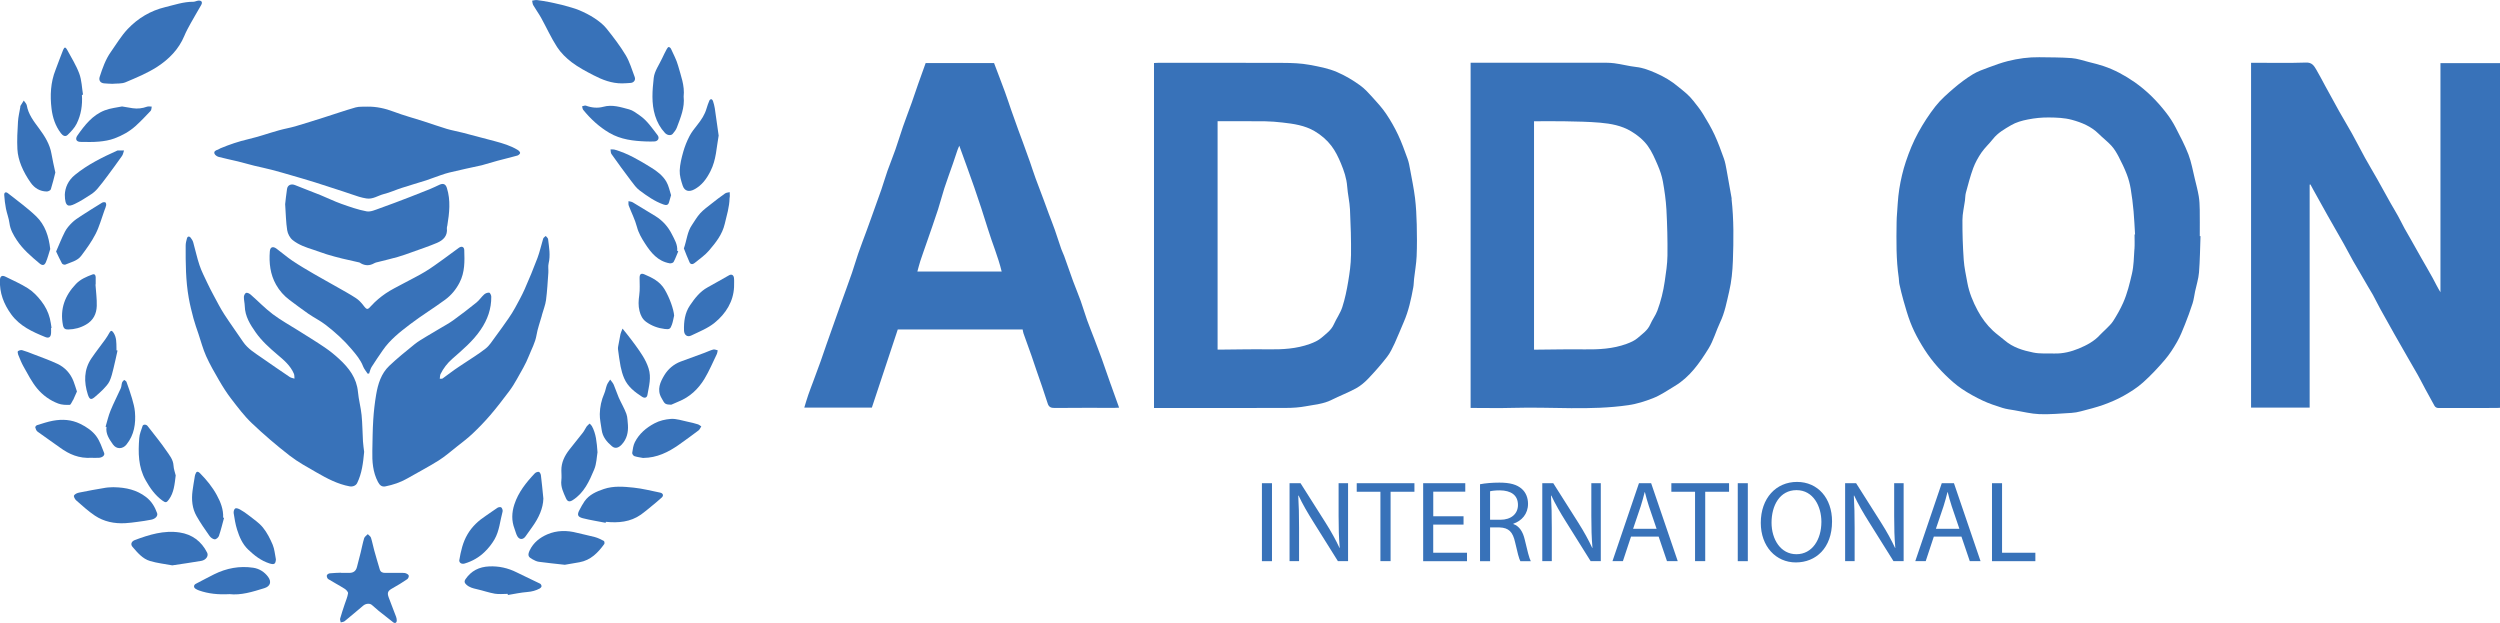 <?xml version="1.0" encoding="UTF-8"?>
<svg xmlns="http://www.w3.org/2000/svg" id="Layer_1" data-name="Layer 1" viewBox="0 0 678.49 169.07">
  <defs>
    <style>
      .cls-1 {
        fill: #3872b9;
        stroke-width: 0px;
      }
    </style>
  </defs>
  <path class="cls-1" d="M626.82,50.11c.08-.01.15-.03.23-.04.24.45.48.91.73,1.36,1.28,2.31,2.56,4.63,3.86,6.94,1.45,2.57,2.94,5.12,4.39,7.7.89,1.58,1.72,3.2,2.61,4.79.56,1,1.16,1.97,1.73,2.96.76,1.3,1.5,2.6,2.26,3.89.45.77.93,1.52,1.36,2.3.71,1.31,1.36,2.65,2.08,3.96,1.22,2.23,2.47,4.44,3.72,6.65,1.11,1.97,2.24,3.94,3.37,5.9,1.01,1.77,2.05,3.52,3.05,5.3.69,1.23,1.31,2.49,1.98,3.72.82,1.51,1.65,3,2.47,4.51.27.51.65.69,1.25.69,5.23-.02,10.45-.01,15.68-.02.32,0,.63-.03.92-.05V17.14h-16.18v62.17c-.79-1.27-1.4-2.57-2.09-3.83-.99-1.81-2.04-3.58-3.06-5.37-.96-1.69-1.9-3.39-2.86-5.08-.57-1-1.17-1.99-1.72-3-.62-1.14-1.18-2.32-1.81-3.45-.64-1.17-1.35-2.3-2-3.46-1.2-2.14-2.38-4.3-3.58-6.44-1.11-1.96-2.27-3.89-3.36-5.85-1.2-2.18-2.32-4.4-3.53-6.58-1.13-2.03-2.34-4.01-3.48-6.04-1.3-2.31-2.56-4.65-3.83-6.97-.81-1.48-1.57-2.99-2.43-4.43-.6-1.01-1.16-1.89-2.74-1.83-4.59.16-9.19.06-13.78.06-.38,0-.76,0-1.13,0v93.59h15.9v-60.51Z"></path>
  <path class="cls-1" d="M98.83,122.63c-.1-.87-.26-1.86-.32-2.84-.14-2.39-.14-4.79-.38-7.17-.21-2.09-.79-4.15-.98-6.25-.35-3.77-2.45-6.51-5.08-8.93-1.22-1.13-2.53-2.19-3.91-3.13-2.32-1.58-4.73-3.04-7.1-4.54-2.36-1.49-4.82-2.84-7.04-4.51-2.11-1.59-3.96-3.53-5.96-5.28-.33-.29-.88-.59-1.24-.51-.29.06-.63.7-.63,1.08-.02.85.22,1.7.24,2.55.07,2.75,1.47,4.98,2.96,7.1,1.62,2.3,3.71,4.19,5.86,6.01,1.77,1.49,3.57,2.99,4.51,5.21.17.4.12.89.16,1.34-.43-.15-.92-.2-1.29-.45-2.52-1.7-5.03-3.42-7.53-5.17-1.86-1.3-3.84-2.45-5.15-4.4-1.68-2.5-3.46-4.93-5.09-7.45-1.05-1.62-1.92-3.35-2.84-5.05-.63-1.16-1.23-2.33-1.79-3.52-.74-1.57-1.54-3.12-2.09-4.76-.68-2.01-1.11-4.11-1.69-6.15-.13-.46-.39-.92-.7-1.29-.39-.48-.85-.43-1.02.2-.18.63-.34,1.29-.34,1.94-.02,4.74,0,9.48.83,14.17.33,1.87.79,3.72,1.28,5.56.38,1.43.89,2.82,1.36,4.22.67,2.02,1.22,4.1,2.08,6.03,1.02,2.27,2.27,4.44,3.52,6.59,1,1.72,2.07,3.42,3.28,4.99,1.76,2.28,3.5,4.62,5.58,6.6,3.27,3.11,6.72,6.06,10.29,8.83,2.27,1.76,4.84,3.15,7.34,4.59,2.82,1.62,5.69,3.15,8.94,3.75.82.15,1.68-.18,2.03-.87,1.3-2.64,1.63-5.49,1.91-8.48Z"></path>
  <path class="cls-1" d="M119.35,102.81c.08-.53.05-.96.21-1.29.78-1.57,1.84-2.95,3.16-4.11,2.78-2.45,5.61-4.79,7.74-7.93,1.88-2.76,2.9-5.67,2.87-8.96,0-.39-.32-1.06-.56-1.09-.43-.05-1.01.16-1.36.47-.75.67-1.32,1.57-2.1,2.2-2.06,1.66-4.16,3.28-6.31,4.83-1.19.86-2.51,1.55-3.77,2.31-1.12.67-2.26,1.31-3.37,2-1.14.7-2.32,1.36-3.36,2.2-2.33,1.89-4.68,3.78-6.85,5.84-2.21,2.1-3.08,4.94-3.57,7.85-.38,2.25-.64,4.52-.78,6.79-.18,2.79-.19,5.58-.25,8.38-.07,2.93.12,5.82,1.53,8.5.5.96,1.1,1.38,2.02,1.2,2.07-.42,4.05-1.07,5.9-2.13,2.84-1.63,5.75-3.14,8.52-4.88,1.78-1.12,3.38-2.53,5.04-3.84,1.42-1.12,2.87-2.21,4.18-3.45,1.7-1.61,3.34-3.3,4.86-5.08,1.78-2.08,3.45-4.27,5.1-6.46.78-1.04,1.47-2.16,2.11-3.31,1.13-2.04,2.37-4.05,3.21-6.21.73-1.87,1.75-3.65,2.09-5.7.29-1.75.93-3.45,1.41-5.17.04-.13.06-.26.09-.39.37-1.32.9-2.61,1.08-3.95.32-2.46.45-4.95.63-7.43.06-.83-.12-1.7.07-2.49.54-2.23.12-4.42-.14-6.62-.04-.3-.42-.57-.64-.85-.24.24-.6.43-.69.72-.54,1.74-.91,3.55-1.55,5.25-1.07,2.85-2.24,5.67-3.47,8.46-.77,1.74-1.7,3.41-2.61,5.08-.53.97-1.13,1.92-1.76,2.83-1.19,1.72-2.41,3.43-3.66,5.11-.8,1.08-1.53,2.29-2.56,3.1-1.9,1.5-4,2.76-6.02,4.12-.84.57-1.7,1.11-2.53,1.7-1.06.76-2.09,1.56-3.16,2.32-.13.09-.37.04-.75.06Z"></path>
  <path class="cls-1" d="M99.7,28.94c-1.06.06-2.18-.07-3.18.21-2.91.83-5.76,1.83-8.65,2.74-2.57.81-5.13,1.63-7.72,2.39-1.45.42-2.96.67-4.42,1.08-2.79.78-5.52,1.75-8.34,2.41-2.6.61-5.11,1.45-7.57,2.48-.24.1-.45.29-.7.37-.55.17-1.13.45-.92,1.06.13.39.69.78,1.13.9,1.72.46,3.48.8,5.21,1.22,1.47.36,2.93.79,4.41,1.16,1.6.39,3.22.71,4.81,1.13,1.85.48,3.68,1.02,5.51,1.55,2.06.6,4.12,1.19,6.16,1.83,2.54.8,5.07,1.63,7.61,2.46,1.47.48,2.92,1.01,4.4,1.47.65.21,1.33.34,2,.46,1.75.29,3.16-.8,4.75-1.2,1.65-.41,3.22-1.14,4.84-1.66,2.2-.71,4.42-1.36,6.63-2.05.62-.2,1.23-.45,1.85-.66,1.46-.5,2.9-1.08,4.39-1.45,2.94-.73,5.91-1.33,8.87-1.99.16-.04.32-.09.48-.14,1.26-.36,2.51-.74,3.77-1.08,1.8-.48,3.61-.91,5.4-1.41.31-.09.74-.47.74-.71,0-.28-.37-.64-.67-.82-1.89-1.15-4-1.78-6.12-2.35-2.93-.78-5.85-1.56-8.79-2.32-1.43-.37-2.9-.62-4.32-1.04-2.11-.63-4.17-1.38-6.27-2.05-2.71-.87-5.48-1.61-8.14-2.62-2.33-.88-4.68-1.4-7.16-1.37Z"></path>
  <path class="cls-1" d="M99.8,101.41c.13-.01.25-.03.38-.04.22-.59.34-1.24.66-1.76.97-1.55,2.02-3.05,3.05-4.56,1.97-2.86,4.69-4.98,7.4-7.04,3.09-2.36,6.42-4.38,9.55-6.69,1.62-1.2,2.9-2.73,3.87-4.6,1.48-2.84,1.39-5.82,1.29-8.83-.03-.91-.7-1.18-1.46-.64-1.42,1-2.78,2.08-4.2,3.08-1.63,1.16-3.23,2.36-4.94,3.39-1.93,1.17-3.97,2.15-5.96,3.23-1.6.87-3.26,1.66-4.76,2.68-1.39.95-2.73,2.06-3.86,3.3-1.07,1.18-1.2,1.26-2.2-.05-.57-.75-1.25-1.47-2.03-1.98-1.64-1.07-3.37-2.01-5.07-2.98-2.1-1.2-4.23-2.36-6.33-3.58-1.96-1.14-3.92-2.29-5.8-3.55-1.52-1.02-2.89-2.24-4.37-3.32-.97-.71-1.71-.42-1.79.75-.24,3.15.1,6.23,1.69,9.04.92,1.63,2.15,3.03,3.66,4.15,1.68,1.24,3.34,2.53,5.06,3.71,1.54,1.06,3.24,1.9,4.72,3.03,2.58,1.99,5,4.17,7.1,6.67,1.21,1.43,2.41,2.84,3.09,4.63.27.7.8,1.3,1.22,1.95Z"></path>
  <path class="cls-1" d="M77.39,55.43c.19,2.69.21,4.89.55,7.04.15.96.73,2.08,1.48,2.68,1.64,1.32,3.67,2.01,5.69,2.65,1.22.39,2.4.87,3.62,1.24,1.35.41,2.72.78,4.1,1.12,1.56.38,3.13.71,4.7,1.07.15.04.28.17.42.25,1.2.66,2.38.66,3.58-.02.39-.22.86-.3,1.3-.41,1.71-.44,3.43-.83,5.13-1.32,1.32-.38,2.62-.85,3.92-1.32,2.24-.81,4.51-1.56,6.71-2.49,1.69-.72,2.94-1.9,2.69-4.01-.03-.22.08-.45.12-.68.56-3.42.95-6.84-.12-10.23-.33-1.05-1-1.32-1.98-.87-.9.41-1.78.85-2.69,1.22-1.75.72-3.52,1.41-5.29,2.09-2.76,1.06-5.52,2.13-8.31,3.11-1.14.4-2.43,1.01-3.51.81-2.34-.43-4.63-1.25-6.89-2.05-1.89-.67-3.7-1.58-5.56-2.33-2.31-.94-4.65-1.79-6.96-2.74-1.04-.43-2.02-.06-2.19,1.04-.24,1.53-.38,3.08-.51,4.13Z"></path>
  <path class="cls-1" d="M168.83,22.63c.8-.04,1.6-.04,2.39-.13.85-.1,1.34-.82,1.03-1.62-.76-1.99-1.35-4.09-2.43-5.89-1.53-2.54-3.35-4.92-5.21-7.24-.89-1.11-2.08-2.02-3.27-2.81-1.3-.86-2.73-1.57-4.17-2.18-1.29-.54-2.68-.87-4.03-1.27-.53-.16-1.08-.26-1.63-.39-.76-.17-1.51-.37-2.28-.51-1.16-.22-2.32-.43-3.49-.57-.43-.05-.88.1-1.32.16.09.41.1.88.3,1.22.67,1.16,1.48,2.25,2.13,3.42,1.46,2.64,2.7,5.42,4.34,7.95,1.03,1.59,2.49,3.01,4.01,4.16,1.79,1.35,3.82,2.42,5.82,3.46,2.44,1.27,4.99,2.26,7.82,2.24Z"></path>
  <path class="cls-1" d="M30.59,22.74c1.11-.11,2.41.03,3.47-.41,2.93-1.24,5.92-2.47,8.58-4.18,3.18-2.06,5.87-4.76,7.38-8.4.49-1.18,1.11-2.31,1.73-3.43.92-1.66,1.9-3.29,2.84-4.94.45-.79.14-1.29-.78-1.21-.45.04-.9.31-1.34.31-2.65-.02-5.12.85-7.65,1.46-3.97.96-7.37,3-10.14,5.91-1.76,1.85-3.09,4.11-4.58,6.22-1.46,2.06-2.28,4.42-3.05,6.8-.3.92.18,1.65,1.17,1.75.76.08,1.53.09,2.38.13Z"></path>
  <path class="cls-1" d="M92.58,155.49v-.06c-1.03.05-2.07.05-3.09.17-.3.03-.75.33-.79.57-.06.31.13.84.38.99,1.47.92,3.01,1.71,4.47,2.64.42.26.97.87.91,1.23-.16,1.03-.6,2.01-.93,3.01-.42,1.28-.86,2.56-1.22,3.86-.08.3.11.68.17,1.02.35-.11.79-.12,1.05-.33,1.71-1.39,3.38-2.82,5.07-4.24.67-.56,1.71-.67,2.3-.19.63.52,1.22,1.09,1.85,1.6,1.3,1.05,2.61,2.09,3.94,3.11.53.4.98.18.99-.48,0-.32-.06-.67-.17-.97-.67-1.78-1.38-3.54-2.03-5.32-.47-1.29-.17-1.78,1.03-2.44,1.38-.75,2.71-1.6,4.02-2.48.26-.17.48-.7.4-.98-.07-.27-.52-.52-.85-.63-.37-.12-.79-.08-1.19-.09-1.46,0-2.93-.01-4.39,0-.7,0-1.23-.23-1.44-.96-.5-1.71-1.02-3.41-1.49-5.13-.32-1.15-.53-2.33-.89-3.46-.12-.37-.56-.64-.86-.96-.34.36-.85.67-.98,1.09-.39,1.26-.63,2.56-.94,3.84-.33,1.34-.68,2.67-1.03,4.01-.28,1.07-.95,1.57-2.09,1.57-.73,0-1.46,0-2.2,0Z"></path>
  <path class="cls-1" d="M30.9,132.22c-.56.04-1.4.02-2.22.15-2.41.4-4.82.83-7.21,1.32-.51.1-1.15.38-1.38.78-.15.26.23,1.02.58,1.32,1.65,1.44,3.27,2.94,5.08,4.15,2.46,1.64,5.28,2.21,8.23,2.05,1.09-.06,2.18-.2,3.26-.35,1.28-.17,2.56-.34,3.82-.6,1.14-.23,1.85-1.03,1.58-1.78-.61-1.72-1.53-3.24-3.02-4.38-2.5-1.91-5.37-2.59-8.72-2.65Z"></path>
  <path class="cls-1" d="M164.38,141.89c.01-.09.03-.18.04-.27,3.38.34,6.64.07,9.52-1.95.95-.67,1.84-1.43,2.74-2.17.98-.81,1.98-1.61,2.91-2.47.59-.54.36-1.18-.45-1.34-2.39-.48-4.77-1.1-7.19-1.35-2.69-.28-5.43-.52-8.09.38-2.01.68-3.94,1.51-5.22,3.32-.52.74-.94,1.56-1.37,2.36-.7,1.28-.53,1.88.92,2.25,2.04.52,4.13.83,6.19,1.24Z"></path>
  <path class="cls-1" d="M195.05,36.86c-.36-2.58-.69-5.04-1.06-7.49-.1-.68-.3-1.35-.51-2.01-.06-.19-.28-.42-.46-.44-.15-.02-.42.19-.49.36-.29.7-.56,1.41-.77,2.14-.48,1.7-1.43,3.12-2.52,4.49-.77.97-1.57,1.97-2.13,3.06-.69,1.34-1.26,2.76-1.67,4.2-.47,1.67-.91,3.4-.97,5.12-.05,1.37.38,2.8.82,4.12.5,1.48,1.72,1.75,3.12,1,2.1-1.12,3.34-2.86,4.41-4.96,1.58-3.1,1.62-6.42,2.21-9.59Z"></path>
  <path class="cls-1" d="M15.02,46.81c-.38-1.79-.77-3.39-1.04-5.01-.45-2.69-1.86-4.89-3.43-7.01-1.41-1.9-2.86-3.76-3.28-6.19-.08-.47-.54-.87-.82-1.31-.3.48-.61.95-.9,1.44-.06.1-.03.26-.05.39-.21,1.3-.55,2.6-.62,3.92-.15,2.48-.29,4.97-.16,7.44.08,1.52.48,3.09,1.06,4.51.66,1.63,1.56,3.19,2.58,4.63,1.02,1.43,2.5,2.34,4.34,2.35.38,0,1-.3,1.09-.59.49-1.52.85-3.08,1.23-4.57Z"></path>
  <path class="cls-1" d="M185.54,26.21c.33-2.96-.76-5.68-1.52-8.43-.43-1.56-1.24-3.03-1.91-4.52-.1-.23-.41-.5-.63-.5-.17,0-.4.34-.53.57-.43.81-.85,1.62-1.23,2.46-.82,1.78-2.1,3.51-2.3,5.36-.37,3.39-.68,6.87.38,10.26.55,1.76,1.41,3.32,2.66,4.66.62.67,1.63.82,2.12.25.44-.51.89-1.09,1.12-1.71,1.01-2.71,2.17-5.4,1.84-8.4Z"></path>
  <path class="cls-1" d="M22.23,25.74c.1,0,.2-.02.3-.03-.31-1.92-.35-3.93-1.01-5.72-.83-2.26-2.16-4.34-3.3-6.48-.42-.78-.74-.8-1.08.02-.74,1.79-1.35,3.62-2.06,5.42-1.36,3.42-1.52,7-1.09,10.57.29,2.38,1.04,4.69,2.56,6.66.52.68,1.2,1.03,1.82.42.92-.9,1.87-1.89,2.43-3.02,1.21-2.43,1.62-5.09,1.43-7.83Z"></path>
  <path class="cls-1" d="M46.73,153.44c2.74-.42,5.32-.77,7.89-1.22,1.28-.22,2.05-1.34,1.6-2.23-1.55-3.09-4.08-4.97-7.47-5.48-4.25-.64-8.24.59-12.16,2.06-.92.35-1.23,1.14-.64,1.83,1.35,1.56,2.72,3.24,4.76,3.85,1.97.59,4.06.81,6.01,1.18Z"></path>
  <path class="cls-1" d="M153.28,153.28c1.13-.2,2.56-.43,3.99-.69,3.05-.55,5.02-2.58,6.73-4.95.12-.17.04-.75-.11-.83-.78-.41-1.59-.82-2.43-1.05-1.6-.44-3.24-.73-4.85-1.15-2.75-.73-5.53-.69-8.07.41-1.97.85-3.75,2.19-4.78,4.34-.7,1.47-.26,1.86.76,2.43.54.31,1.14.6,1.74.68,2.23.31,4.47.52,7.03.81Z"></path>
  <path class="cls-1" d="M47.68,129c-.16-.7-.54-1.68-.59-2.67-.09-1.61-1.09-2.76-1.89-3.94-1.6-2.35-3.43-4.54-5.16-6.79-.34-.45-1.19-.48-1.34,0-.35,1.09-.83,2.18-.91,3.3-.3,3.93-.3,7.82,1.74,11.45,1.19,2.12,2.55,4.04,4.52,5.49.91.67,1.17.59,1.81-.3,1.34-1.86,1.52-4.03,1.83-6.53Z"></path>
  <path class="cls-1" d="M162.16,122.74c-.2-2.77-.4-5.03-1.52-7.09-.14-.26-.41-.46-.61-.69-.27.26-.6.48-.81.78-.37.53-.62,1.15-1.02,1.66-1.2,1.56-2.47,3.06-3.67,4.62-1.29,1.67-2.21,3.49-2.18,5.67.01.88.1,1.77,0,2.63-.23,1.82.56,3.35,1.25,4.91.42.95.99,1.04,1.82.51,3.1-1.97,4.52-5.16,5.84-8.32.66-1.58.68-3.41.9-4.68Z"></path>
  <path class="cls-1" d="M20.87,106.22c-.34-1.03-.6-1.95-.95-2.83-.84-2.09-2.31-3.69-4.32-4.64-2.14-1.01-4.39-1.78-6.59-2.64-.98-.38-1.97-.79-2.98-1.07-.34-.1-.84.05-1.15.26-.14.09-.07.65.05.94.46,1.12.9,2.27,1.5,3.32,1.13,1.99,2.17,4.07,3.61,5.82,1.51,1.84,3.49,3.29,5.76,4.14.96.36,2.08.4,3.12.35.31-.01.58-.82.87-1.26.02-.03.06-.04.07-.07.34-.77.68-1.53,1.03-2.31Z"></path>
  <path class="cls-1" d="M13.88,89.01s.08-.01.11-.02c-.15-.87-.24-1.76-.47-2.62-.44-1.69-1.2-3.2-2.3-4.63-1.06-1.38-2.24-2.6-3.64-3.49-1.92-1.22-4.04-2.14-6.09-3.16-.93-.46-1.45-.16-1.5.86-.16,3.51,1.03,6.58,3.07,9.38,2.32,3.18,5.74,4.72,9.23,6.14.99.4,1.5.02,1.57-1.07.03-.46,0-.93,0-1.4Z"></path>
  <path class="cls-1" d="M182.2,109.83c.41-.18,1.17-.54,1.95-.85,3.07-1.23,5.36-3.4,7.03-6.15,1.3-2.15,2.28-4.5,3.38-6.77.14-.3.15-.66.22-.99-.4-.08-.84-.3-1.2-.21-.82.22-1.59.6-2.39.9-2.15.79-4.31,1.57-6.46,2.37-1.9.71-3.44,2.06-4.42,3.68-1.1,1.83-2.11,3.92-.78,6.21.87,1.5.79,1.79,2.67,1.81Z"></path>
  <path class="cls-1" d="M199.22,77.9c0-1,.06-1.73-.02-2.45-.09-.82-.66-1.12-1.32-.75-1.94,1.08-3.86,2.21-5.81,3.27-2.12,1.15-3.54,3.02-4.83,4.93-1.37,2.02-1.68,4.41-1.6,6.83.04,1.17.88,1.85,1.93,1.34,2.18-1.05,4.53-1.97,6.37-3.47,3.08-2.5,5.1-5.8,5.28-9.69Z"></path>
  <path class="cls-1" d="M13.63,67.57c-.38-3.44-1.41-6.53-3.8-8.85-2.37-2.29-5.09-4.22-7.68-6.28-.6-.47-1.06-.21-1,.53.09,1.22.22,2.44.46,3.64.26,1.32.78,2.6.95,3.92.22,1.78,1.09,3.27,2.02,4.68,1.64,2.47,3.89,4.39,6.15,6.28.77.64,1.33.58,1.72-.33.5-1.16.8-2.4,1.19-3.6Z"></path>
  <path class="cls-1" d="M185.6,67.42c.48,1.2.96,2.52,1.55,3.79.28.6.87.58,1.35.18,1.33-1.1,2.81-2.08,3.91-3.38,1.83-2.15,3.6-4.32,4.29-7.27.54-2.3,1.25-4.54,1.3-6.92,0-.2.06-.39.07-.59,0-.36-.02-.72-.03-1.08-.42.11-.91.11-1.24.34-1.26.88-2.48,1.82-3.68,2.77-1.05.83-2.17,1.63-3.07,2.61-.88.95-1.52,2.12-2.26,3.2-1.28,1.85-1.39,4.08-2.19,6.36Z"></path>
  <path class="cls-1" d="M174.59,124.28c3.68-.03,6.78-1.55,9.69-3.6,1.79-1.27,3.56-2.55,5.3-3.87.33-.25.5-.72.75-1.09-.32-.2-.61-.47-.96-.57-.88-.27-1.77-.5-2.67-.68-1.55-.31-3.13-.89-4.65-.78-1.48.12-3.02.45-4.44,1.21-2.28,1.22-4.13,2.81-5.3,5.08-.45.88-.58,1.94-.73,2.93-.04.27.31.79.58.88.78.26,1.61.35,2.42.51Z"></path>
  <path class="cls-1" d="M175.42,38.39c.77,0,1.54.06,2.29-.01.91-.09,1.32-.95.77-1.67-1.5-1.94-2.86-4.02-4.93-5.43-.89-.61-1.81-1.34-2.82-1.6-2.27-.59-4.53-1.38-7.01-.7-1.52.42-3.16.27-4.71-.31-.28-.1-.68.11-1.03.18.1.32.1.72.3.96,2.01,2.48,4.34,4.63,7.1,6.25,3.09,1.81,6.53,2.21,10.02,2.33Z"></path>
  <path class="cls-1" d="M24.95,124.25c.4,0,1.17.04,1.93-.01.94-.07,1.63-.69,1.38-1.31-.62-1.55-1.15-3.21-2.12-4.53-1.09-1.48-2.66-2.54-4.38-3.38-2.39-1.16-4.85-1.29-7.36-.84-1.48.27-2.92.77-4.36,1.21-.21.07-.52.45-.47.61.11.41.29.9.61,1.14,2,1.47,4.07,2.85,6.08,4.32,2.49,1.82,5.17,3.03,8.69,2.78Z"></path>
  <path class="cls-1" d="M33.13,28.89c-1.39.3-3.14.45-4.71,1.06-3.33,1.29-5.44,4.02-7.42,6.84-.67.96-.27,1.71.86,1.72,1.68.02,3.37.08,5.03-.08,1.41-.13,2.85-.37,4.16-.86,2.1-.78,4.08-1.87,5.75-3.38,1.43-1.29,2.76-2.7,4.08-4.1.24-.26.21-.76.3-1.16-.43,0-.89-.11-1.27.02-1.28.46-2.57.62-3.91.42-.85-.13-1.69-.28-2.88-.48Z"></path>
  <path class="cls-1" d="M137.79,161.17c.01.1.03.21.04.31,1.78-.29,3.55-.68,5.34-.82,1.19-.09,2.26-.39,3.29-.93.23-.12.49-.39.51-.62.02-.22-.18-.6-.38-.7-2.12-1.05-4.27-2.02-6.38-3.08-2.36-1.18-4.83-1.73-7.46-1.61-2.7.12-4.86,1.19-6.4,3.45-.44.64-.26,1.07.25,1.53.8.72,1.76.96,2.77,1.19,1.66.37,3.27.95,4.94,1.24,1.13.19,2.32.04,3.48.04Z"></path>
  <path class="cls-1" d="M62.21,161.24c3.17.38,6.36-.63,9.55-1.62,1.61-.5,1.99-1.73,1-3.07-1.01-1.36-2.42-2.23-4.05-2.47-3.7-.55-7.24.12-10.59,1.78-1.67.83-3.31,1.72-4.97,2.58-.59.3-.67.96-.11,1.33.3.2.64.36.98.48,2.57.9,5.23,1.16,8.19,1Z"></path>
  <path class="cls-1" d="M15.23,68.26c.56,1.16,1.03,2.23,1.6,3.25.12.21.65.4.87.31,1.52-.65,3.29-1,4.33-2.38,1.43-1.9,2.84-3.85,3.92-5.96,1.04-2.04,1.63-4.3,2.42-6.46.16-.43.36-.86.44-1.31.04-.25-.05-.71-.21-.78-.25-.11-.67-.06-.91.09-1.92,1.18-3.84,2.37-5.73,3.6-.85.55-1.71,1.12-2.42,1.82-.74.72-1.45,1.54-1.92,2.45-.88,1.71-1.58,3.52-2.39,5.36Z"></path>
  <path class="cls-1" d="M184.07,68.2c-.09-.04-.19-.08-.28-.12.15-1.71-.74-3.1-1.45-4.52-1.03-2.05-2.52-3.71-4.48-4.92-2.04-1.26-4.07-2.5-6.13-3.72-.33-.2-.77-.22-1.16-.33.02.41-.07.85.07,1.21.73,1.93,1.7,3.79,2.22,5.77.44,1.68,1.28,3.1,2.18,4.49,1.62,2.52,3.48,4.84,6.7,5.4.34.06.94-.11,1.07-.36.5-.92.86-1.93,1.27-2.9Z"></path>
  <path class="cls-1" d="M182.12,52.95c-.38-1.14-.62-2.52-1.28-3.65-.96-1.65-2.51-2.83-4.12-3.82-3.13-1.93-6.29-3.83-9.87-4.86-.36-.1-.77-.05-1.16-.07.08.42.03.93.25,1.24,1.74,2.46,3.51,4.89,5.33,7.29.71.94,1.42,1.94,2.34,2.62,1.99,1.48,4.03,2.93,6.41,3.78.68.24,1.32.32,1.56-.62.15-.57.32-1.13.55-1.92Z"></path>
  <path class="cls-1" d="M182.96,85.68c-.12-1.75-1.23-4.85-2.58-7.13-1.28-2.15-3.36-3.19-5.52-4.1-.9-.38-1.28-.02-1.28.96,0,1.56.13,3.15-.09,4.68-.21,1.47-.29,2.87.07,4.31.3,1.19.8,2.23,1.81,2.96,1.5,1.08,3.19,1.7,5.02,1.92,1.28.16,1.55.04,1.98-1.22.27-.77.39-1.58.58-2.38Z"></path>
  <path class="cls-1" d="M25.9,77.21s.05,0,.07,0c0-.66.01-1.33,0-1.99-.02-.56-.28-.95-.88-.73-1.63.61-3.24,1.28-4.47,2.57-3,3.14-4.39,6.78-3.54,11.17.18.95.61,1.22,1.46,1.19,1.72-.04,3.29-.45,4.81-1.33,2-1.15,2.84-2.93,2.91-5.05.06-1.94-.22-3.89-.35-5.83Z"></path>
  <path class="cls-1" d="M17.59,52.85c.03,3.38,1.03,3.29,2.7,2.5,1.56-.73,3.02-1.7,4.47-2.64.65-.42,1.24-.96,1.74-1.55.91-1.06,1.75-2.18,2.59-3.31,1.36-1.83,2.72-3.67,4.03-5.54.29-.41.36-.97.54-1.47-.58,0-1.16,0-1.74,0-.03,0-.07.01-.1.03-4.04,1.83-8,3.76-11.48,6.6-1.9,1.55-2.67,3.5-2.75,5.38Z"></path>
  <path class="cls-1" d="M60.81,140.55c-.08-.02-.16-.05-.25-.07.1-2.22-.67-4.18-1.71-6.09-1.2-2.21-2.76-4.13-4.51-5.9-.7-.71-1.06-.6-1.37.34-.09.28-.12.58-.17.87-.19,1.17-.4,2.35-.55,3.53-.31,2.38-.11,4.72,1.09,6.83,1.06,1.87,2.29,3.64,3.53,5.4.31.44.9.87,1.4.91.37.03,1-.5,1.14-.91.55-1.61.94-3.26,1.39-4.9Z"></path>
  <path class="cls-1" d="M147.47,135.32c-.24-2.34-.42-4.35-.67-6.34-.04-.34-.31-.86-.55-.91-.33-.07-.85.13-1.1.39-2.36,2.49-4.48,5.14-5.56,8.46-.71,2.2-.79,4.39.05,6.58.26.68.41,1.41.76,2.03.59,1.03,1.62.97,2.28-.03.6-.89,1.24-1.75,1.86-2.62,1.69-2.37,2.86-4.94,2.93-7.56Z"></path>
  <path class="cls-1" d="M28.64,115.82c.09.02.17.04.26.06-.26,1.88.77,3.32,1.73,4.71.96,1.39,2.66,1.34,3.69.06,2.1-2.6,2.57-5.66,2.3-8.86-.1-1.23-.45-2.46-.79-3.66-.44-1.51-.97-3-1.5-4.48-.08-.23-.41-.37-.63-.55-.2.24-.48.45-.57.73-.17.5-.14,1.07-.35,1.54-.91,2.03-1.94,4-2.78,6.06-.58,1.41-.91,2.92-1.35,4.39Z"></path>
  <path class="cls-1" d="M170.42,115.37c-.13-1.02-.07-2.1-.42-3.04-.56-1.53-1.42-2.95-2.08-4.44-.5-1.14-.86-2.35-1.36-3.49-.22-.5-.63-.93-.96-1.38-.3.48-.68.93-.88,1.45-.3.76-.4,1.61-.73,2.35-.78,1.77-1.17,3.64-1.21,5.54-.03,1.43.32,2.86.51,4.29.25,1.92,1.38,3.27,2.8,4.47.99.83,1.95.28,2.67-.5,1.36-1.48,1.78-3.28,1.66-5.25Z"></path>
  <path class="cls-1" d="M168.95,89.18c-.26.7-.47,1.09-.56,1.51-.23,1.1-.42,2.2-.62,3.3-.05.26-.08.53-.05.78.22,1.57.4,3.15.71,4.7.22,1.09.53,2.19.97,3.21.98,2.27,2.87,3.72,4.88,5.02.68.44,1.3.25,1.43-.53.4-2.39,1.12-4.68.3-7.23-.76-2.36-2.13-4.25-3.51-6.18-.75-1.05-1.56-2.07-2.35-3.09-.32-.41-.65-.81-1.21-1.5Z"></path>
  <path class="cls-1" d="M31.88,95.13c-.09-.02-.18-.04-.27-.06,0-.2,0-.4,0-.6-.03-1.45.05-2.92-.83-4.21-.41-.6-.7-.63-1.07.02-.35.63-.72,1.25-1.14,1.83-1.24,1.72-2.57,3.39-3.76,5.15-2.08,3.07-2.04,6.45-.98,9.79.49,1.53.97,1.54,2.1.52.68-.61,1.4-1.19,2.03-1.86.65-.7,1.37-1.41,1.77-2.26.52-1.11.79-2.35,1.09-3.56.4-1.58.72-3.18,1.08-4.77Z"></path>
  <path class="cls-1" d="M124.64,152.1c0,.67.66,1.08,1.46.84,2.08-.62,3.93-1.68,5.46-3.18,1.02-.99,1.94-2.15,2.65-3.38,1.33-2.31,1.5-5.01,2.19-7.54.09-.33-.09-.87-.34-1.12-.17-.16-.76-.1-1.02.07-1.1.7-2.12,1.5-3.21,2.21-1.99,1.31-3.67,2.86-4.92,4.96-1.32,2.22-1.84,4.62-2.27,7.13Z"></path>
  <path class="cls-1" d="M74.88,151.8c-.27-1.32-.36-2.73-.87-3.95-.7-1.65-1.54-3.31-2.66-4.69-1.05-1.29-2.52-2.25-3.85-3.3-.74-.59-1.53-1.12-2.35-1.58-.39-.22-1.02-.46-1.31-.29-.3.18-.49.86-.42,1.28.23,1.5.47,3.01.92,4.45.63,2.01,1.45,3.95,3.04,5.46,1.68,1.6,3.46,2.99,5.72,3.72,1.28.41,1.7.22,1.78-1.1Z"></path>
  <path class="cls-1" d="M301.43,104.27c-.82-2.33-1.61-4.67-2.45-7-.62-1.72-1.28-3.43-1.93-5.14-.67-1.77-1.39-3.51-2.03-5.29-.61-1.71-1.11-3.46-1.72-5.17-.65-1.81-1.41-3.59-2.08-5.4-.83-2.26-1.61-4.55-2.42-6.82-.23-.63-.55-1.22-.77-1.85-.6-1.74-1.15-3.5-1.76-5.24-.52-1.47-1.1-2.92-1.65-4.38-.44-1.18-.85-2.37-1.3-3.55-.76-2.03-1.55-4.05-2.29-6.09-.53-1.46-1-2.94-1.51-4.41-.62-1.75-1.26-3.49-1.89-5.24-.42-1.15-.85-2.29-1.27-3.43-.65-1.81-1.31-3.62-1.94-5.44-.57-1.64-1.1-3.29-1.7-4.92-.94-2.57-1.93-5.11-2.94-7.79h-18.56c-.69,1.92-1.37,3.79-2.03,5.67-.6,1.7-1.15,3.41-1.76,5.11-.77,2.15-1.6,4.28-2.35,6.44-.72,2.08-1.34,4.19-2.07,6.26-.68,1.94-1.46,3.84-2.15,5.77-.59,1.67-1.07,3.38-1.65,5.05-.89,2.56-1.82,5.09-2.73,7.64-.42,1.18-.84,2.36-1.28,3.54-.76,2.08-1.57,4.15-2.29,6.24-.61,1.74-1.09,3.52-1.7,5.26-1.01,2.91-2.08,5.8-3.12,8.69-.42,1.18-.84,2.37-1.26,3.55-.82,2.31-1.64,4.61-2.45,6.92-.56,1.59-1.08,3.18-1.65,4.77-.66,1.84-1.35,3.66-2.02,5.49-.45,1.21-.92,2.41-1.34,3.63-.39,1.14-.73,2.3-1.09,3.48h18.34c2.38-7.17,4.72-14.21,7.03-21.2h33.89c.09.4.12.74.23,1.05.73,2.06,1.48,4.11,2.21,6.17.45,1.27.86,2.56,1.3,3.84.51,1.49,1.05,2.98,1.55,4.47.52,1.52,1.02,3.04,1.51,4.56.3.95.88,1.23,1.9,1.21,5.42-.06,10.85-.03,16.28-.03.35,0,.7-.03,1.2-.05-.8-2.23-1.56-4.31-2.29-6.39ZM248.97,73.69c.28-1,.5-1.92.79-2.82.54-1.65,1.14-3.28,1.7-4.92,1.05-3.03,2.12-6.06,3.12-9.11.62-1.9,1.09-3.85,1.71-5.75.73-2.25,1.57-4.47,2.34-6.71.42-1.22.81-2.44,1.23-3.66.13-.39.32-.76.49-1.17,1.37,3.79,2.75,7.51,4.05,11.26,1.3,3.77,2.56,7.56,3.73,11.38,1.16,3.8,2.75,7.47,3.72,11.5h-22.88Z"></path>
  <path class="cls-1" d="M597.01,64.09c0-2.39.03-4.79-.01-7.18-.02-1.23-.07-2.47-.27-3.67-.27-1.59-.69-3.16-1.07-4.73-.54-2.2-.92-4.47-1.72-6.57-.97-2.53-2.25-4.95-3.5-7.36-.71-1.37-1.56-2.7-2.51-3.92-2.48-3.22-5.32-6.08-8.68-8.41-2.61-1.81-5.37-3.31-8.38-4.32-1.32-.44-2.67-.77-4.02-1.11-1.54-.39-3.07-.93-4.63-1.05-2.91-.22-5.85-.19-8.78-.24-2.88-.04-5.73.35-8.51,1.05-1.77.45-3.51,1.08-5.22,1.72-1.47.55-2.99,1.07-4.32,1.88-1.77,1.09-3.46,2.35-5.04,3.7-1.79,1.54-3.62,3.12-5.07,4.97-1.74,2.22-3.28,4.59-4.66,7.1-1.4,2.55-2.47,5.21-3.38,7.92-.8,2.4-1.38,4.9-1.78,7.4-.41,2.57-.48,5.19-.69,7.78-.03.43-.03.86-.04,1.3-.07,5.04-.15,10.08.59,15.09.08.56.05,1.14.17,1.68.33,1.48.68,2.97,1.1,4.43.57,1.99,1.13,3.99,1.87,5.92.65,1.69,1.45,3.33,2.34,4.9.97,1.71,2.03,3.39,3.22,4.95,1.19,1.57,2.52,3.06,3.93,4.44,1.38,1.35,2.84,2.67,4.44,3.75,1.81,1.23,3.76,2.29,5.75,3.23,1.7.8,3.52,1.39,5.32,1.96,1.05.33,2.17.47,3.27.65,2.25.38,4.5.96,6.76,1.05,2.9.11,5.81-.18,8.72-.34.85-.05,1.7-.21,2.53-.43,2.05-.54,4.12-1.05,6.12-1.76,1.88-.68,3.75-1.47,5.49-2.45,1.84-1.04,3.67-2.19,5.24-3.6,2.12-1.89,4.08-3.99,5.93-6.15,1.28-1.49,2.35-3.18,3.33-4.89.85-1.49,1.49-3.11,2.13-4.71.75-1.88,1.45-3.78,2.07-5.71.34-1.05.46-2.18.69-3.27.36-1.72.92-3.42,1.06-5.15.26-3.28.29-6.57.41-9.86-.06,0-.13,0-.19,0ZM579.27,67.62c-.15,2.24-.17,4.52-.67,6.68-.62,2.66-1.25,5.32-2.38,7.87-.78,1.76-1.72,3.4-2.74,5-.54.84-1.33,1.51-2.03,2.24-.48.5-1.02.93-1.48,1.44-1.59,1.78-3.68,2.86-5.79,3.74-2.06.85-4.29,1.41-6.58,1.35-1.93-.05-3.9.12-5.77-.26-2.78-.56-5.54-1.38-7.78-3.32-1.03-.89-2.17-1.67-3.16-2.6-1.69-1.58-3.05-3.41-4.15-5.46-1.29-2.41-2.32-4.9-2.81-7.59-.37-2.06-.84-4.12-.98-6.2-.25-3.59-.37-7.2-.35-10.8,0-1.75.45-3.5.68-5.25.1-.72.07-1.48.26-2.17.61-2.24,1.19-4.51,1.99-6.68.55-1.48,1.34-2.9,2.23-4.2.91-1.32,2.14-2.42,3.13-3.69,1.32-1.68,3.15-2.7,4.9-3.73,1.36-.8,2.98-1.26,4.55-1.56,1.86-.37,3.79-.57,5.69-.55,2.1.02,4.27.09,6.28.64,2.64.72,5.22,1.77,7.25,3.78,1.13,1.13,2.43,2.1,3.5,3.28.78.86,1.39,1.9,1.93,2.93.81,1.55,1.58,3.14,2.21,4.78.49,1.27.85,2.61,1.07,3.95.35,2.04.59,4.1.78,6.16.19,2.07.27,4.16.4,6.23-.05,0-.09,0-.14,0,0,1.33.07,2.67-.02,3.99Z"></path>
  <path class="cls-1" d="M469.96,54.01c-.01-.1,0-.2-.02-.3-.45-2.54-.88-5.09-1.36-7.63-.19-1.03-.37-2.07-.72-3.05-.78-2.18-1.57-4.36-2.54-6.45-.91-1.95-2.01-3.82-3.14-5.66-.76-1.25-1.7-2.39-2.6-3.54-.53-.67-1.12-1.3-1.75-1.88-.71-.66-1.5-1.23-2.24-1.86-1.91-1.63-4.05-2.89-6.35-3.88-1.66-.71-3.34-1.38-5.19-1.58-2-.22-3.97-.77-5.97-1.02-1.38-.18-2.79-.13-4.19-.13-11.18,0-22.37,0-33.55,0h-1.22v93.68c3.94,0,7.8.09,11.65-.02,10.4-.31,20.83.78,31.21-.74,2.31-.34,4.48-1.04,6.58-1.86,2.1-.81,4-2.15,5.96-3.32,4.11-2.45,6.76-6.29,9.19-10.21,1.34-2.17,2.01-4.74,3.12-7.07,1.28-2.67,1.8-5.56,2.46-8.38.64-2.71.91-5.53,1.01-8.32.2-5.6.27-11.2-.36-16.79ZM452.54,69.36c-.03,2.35-.4,4.7-.74,7.03-.39,2.7-1.05,5.36-2,7.92-.48,1.3-1.38,2.45-1.93,3.74-.7,1.62-2.13,2.55-3.35,3.63-.86.76-2.01,1.26-3.11,1.66-3.67,1.34-7.5,1.53-11.37,1.48-4.19-.06-8.38.04-12.57.07-.36,0-.72,0-1.14,0v-61.98c2.86,0,5.65-.05,8.44.01,3.17.07,6.36.1,9.51.38,2.91.26,5.79.77,8.38,2.32,1.77,1.05,3.36,2.36,4.54,3.98,1.14,1.57,1.92,3.43,2.7,5.23.61,1.42,1.13,2.91,1.4,4.42.45,2.52.82,5.07.96,7.62.22,4.16.33,8.33.28,12.5Z"></path>
  <path class="cls-1" d="M384.5,60.94c-.06-2.41-.18-4.82-.47-7.21-.32-2.59-.86-5.16-1.33-7.73-.18-1-.36-2.01-.71-2.95-.79-2.17-1.56-4.36-2.55-6.45-.93-1.97-2.02-3.89-3.24-5.7-1.06-1.57-2.35-3-3.63-4.4-1.08-1.19-2.17-2.42-3.47-3.35-1.93-1.39-3.96-2.6-6.19-3.57-2.43-1.06-4.97-1.51-7.49-1.98-2.35-.44-4.8-.52-7.2-.53-11.32-.05-22.64-.02-33.95-.02-.35,0-.7.03-1.08.05v93.63h.8c11.68,0,23.37.02,35.05-.02,1.81,0,3.64-.13,5.41-.46,2.33-.44,4.73-.61,6.91-1.71,2.19-1.1,4.5-1.97,6.65-3.14,1.24-.68,2.38-1.65,3.36-2.68,1.78-1.87,3.49-3.82,5.07-5.86.86-1.11,1.48-2.43,2.08-3.72.87-1.88,1.61-3.82,2.44-5.71,1.33-3.03,2.01-6.23,2.6-9.46.14-.75.12-1.52.21-2.28.23-2.05.61-4.1.7-6.15.12-2.86.1-5.72.03-8.58ZM366.65,69.36c-.03,2.35-.36,4.71-.75,7.03-.39,2.34-.87,4.69-1.6,6.95-.53,1.64-1.6,3.11-2.31,4.7-.72,1.61-2.12,2.56-3.35,3.63-.87.75-2.01,1.26-3.11,1.66-3.67,1.34-7.5,1.54-11.37,1.48-4.19-.06-8.38.04-12.57.07-.36,0-.72,0-1.14,0v-61.98c4.36,0,8.65-.03,12.94.02,1.54.02,3.09.16,4.63.33,3.04.34,6.07.76,8.78,2.36,1.77,1.05,3.33,2.38,4.54,3.98,1.08,1.42,1.89,3.09,2.58,4.75.83,2,1.54,4.05,1.7,6.27.15,2.09.66,4.15.76,6.24.2,4.16.33,8.33.28,12.5Z"></path>
  <g>
    <path class="cls-1" d="M345.21,131.14v21.16h-2.73v-21.16h2.73Z"></path>
    <path class="cls-1" d="M349.98,152.3v-21.16h2.98l6.78,10.7c1.57,2.48,2.79,4.71,3.8,6.87l.06-.03c-.25-2.83-.31-5.4-.31-8.7v-8.85h2.57v21.16h-2.76l-6.72-10.74c-1.48-2.35-2.89-4.77-3.95-7.06l-.09.03c.16,2.67.22,5.21.22,8.73v9.04h-2.57Z"></path>
    <path class="cls-1" d="M374.65,133.46h-6.44v-2.32h15.66v2.32h-6.47v18.83h-2.76v-18.83Z"></path>
    <path class="cls-1" d="M397.19,142.38h-8.22v7.63h9.17v2.29h-11.9v-21.16h11.43v2.29h-8.69v6.69h8.22v2.26Z"></path>
    <path class="cls-1" d="M401.68,131.42c1.38-.28,3.36-.44,5.24-.44,2.92,0,4.8.53,6.12,1.73,1.07.94,1.66,2.39,1.66,4.02,0,2.79-1.76,4.65-3.99,5.4v.09c1.63.57,2.61,2.07,3.11,4.27.69,2.95,1.19,4.99,1.63,5.81h-2.83c-.35-.6-.82-2.42-1.41-5.05-.63-2.92-1.76-4.02-4.24-4.11h-2.57v9.17h-2.73v-20.87ZM404.41,141.06h2.79c2.92,0,4.77-1.6,4.77-4.02,0-2.73-1.98-3.92-4.87-3.96-1.32,0-2.26.13-2.7.25v7.72Z"></path>
    <path class="cls-1" d="M418.57,152.3v-21.16h2.98l6.78,10.7c1.57,2.48,2.79,4.71,3.8,6.87l.06-.03c-.25-2.83-.31-5.4-.31-8.7v-8.85h2.57v21.16h-2.76l-6.72-10.74c-1.48-2.35-2.89-4.77-3.95-7.06l-.09.03c.16,2.67.22,5.21.22,8.73v9.04h-2.57Z"></path>
    <path class="cls-1" d="M442.65,145.64l-2.2,6.65h-2.83l7.19-21.16h3.3l7.22,21.16h-2.92l-2.26-6.65h-7.5ZM449.59,143.51l-2.07-6.09c-.47-1.38-.78-2.64-1.1-3.86h-.06c-.31,1.26-.66,2.54-1.07,3.83l-2.07,6.12h6.37Z"></path>
    <path class="cls-1" d="M460.04,133.46h-6.44v-2.32h15.66v2.32h-6.47v18.83h-2.76v-18.83Z"></path>
    <path class="cls-1" d="M474.35,131.14v21.16h-2.73v-21.16h2.73Z"></path>
    <path class="cls-1" d="M497.21,141.5c0,7.28-4.43,11.14-9.83,11.14s-9.51-4.33-9.51-10.74c0-6.72,4.17-11.11,9.83-11.11s9.51,4.43,9.51,10.7ZM480.79,141.84c0,4.52,2.45,8.57,6.75,8.57s6.78-3.99,6.78-8.79c0-4.21-2.2-8.6-6.75-8.6s-6.78,4.17-6.78,8.82Z"></path>
    <path class="cls-1" d="M500.76,152.3v-21.16h2.98l6.78,10.7c1.57,2.48,2.79,4.71,3.8,6.87l.06-.03c-.25-2.83-.31-5.4-.31-8.7v-8.85h2.57v21.16h-2.76l-6.72-10.74c-1.48-2.35-2.89-4.77-3.95-7.06l-.09.03c.16,2.67.22,5.21.22,8.73v9.04h-2.57Z"></path>
    <path class="cls-1" d="M524.83,145.64l-2.2,6.65h-2.83l7.19-21.16h3.3l7.22,21.16h-2.92l-2.26-6.65h-7.5ZM531.77,143.51l-2.07-6.09c-.47-1.38-.78-2.64-1.1-3.86h-.06c-.31,1.26-.66,2.54-1.07,3.83l-2.07,6.12h6.37Z"></path>
    <path class="cls-1" d="M540.62,131.14h2.73v18.87h9.04v2.29h-11.77v-21.16Z"></path>
  </g>
</svg>
